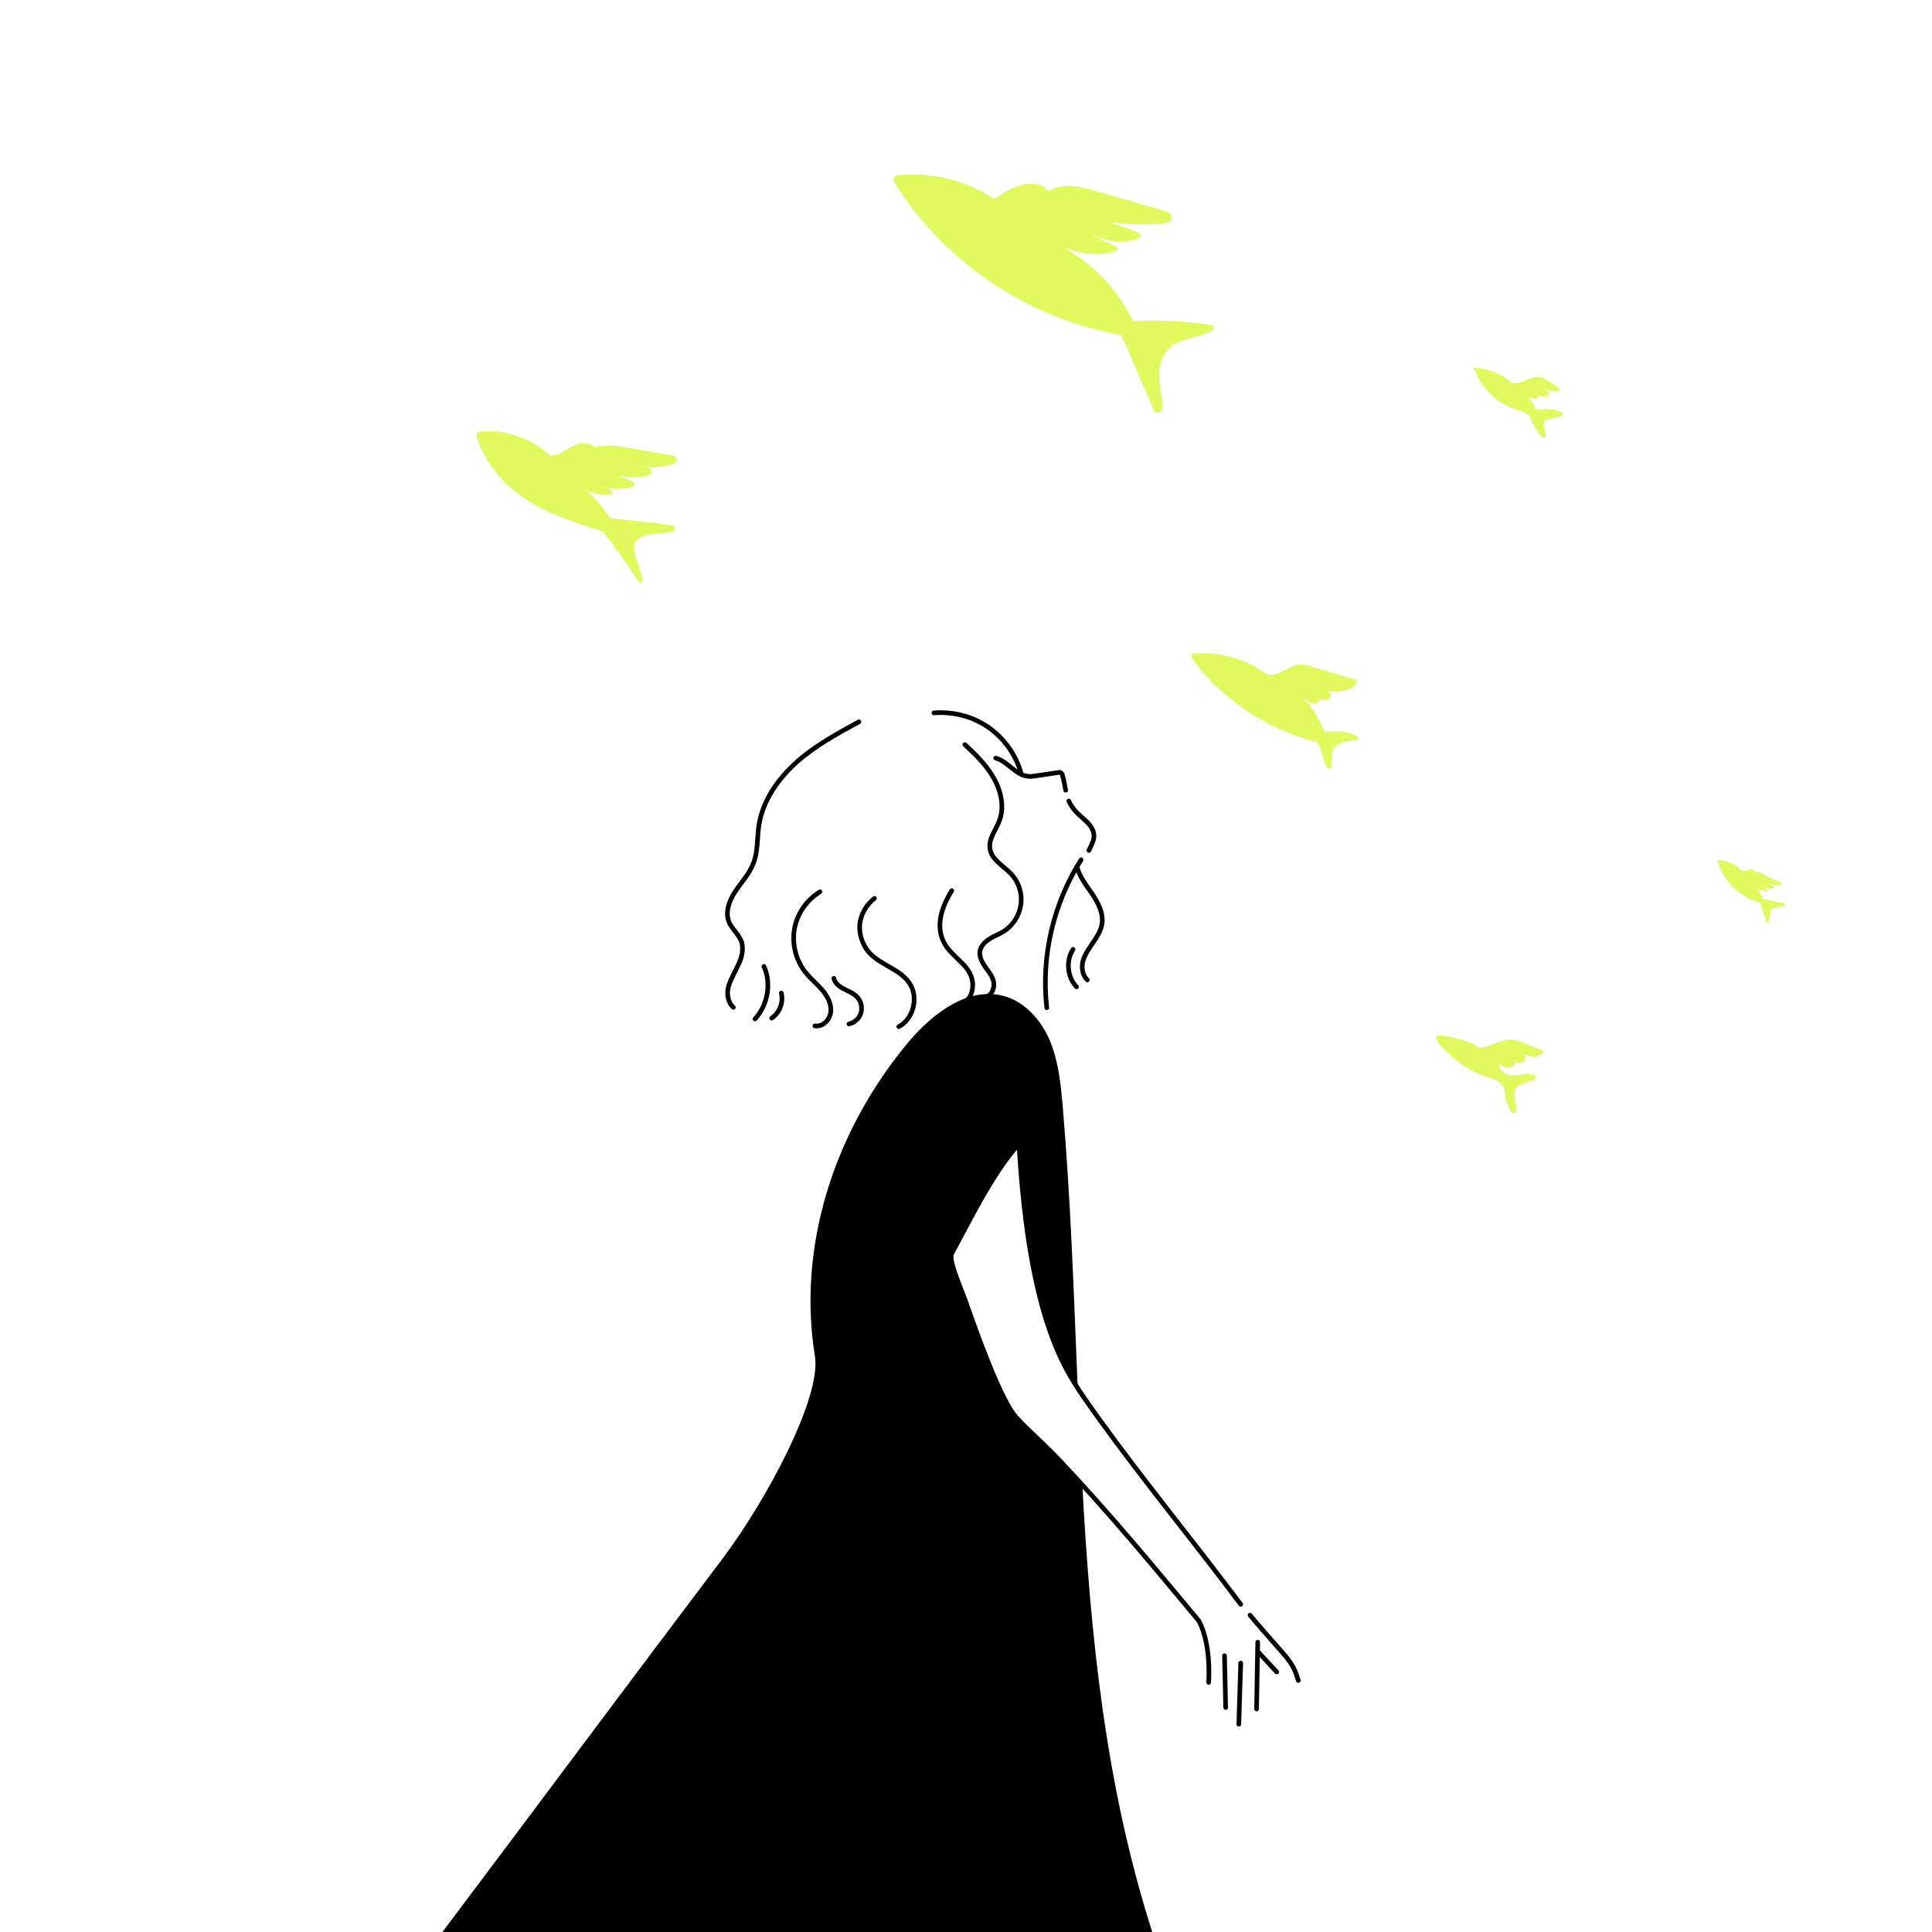 <svg xmlns="http://www.w3.org/2000/svg" xml:space="preserve" style="enable-background:new 0 0 500 500" viewBox="0 0 500 500"><style>.st1{fill:none;stroke:#000;stroke-width:1.2;stroke-linecap:round;stroke-linejoin:round;stroke-miterlimit:10}.st2{fill:#e2f95d}</style><path id="レイヤー_3" d="M0 0h500v500H0z" style="fill:#fff"/><g id="レイヤー_2"><path d="M316.9 428.5c.1 2.8.2 9.8.3 13.4M321.1 430.4c-.2 5.3-.3 10.5-.5 15.8M325.5 425l-.3 17.3M323.5 418c9.5 11.4 10.8 11.2 12.5 16.9M325.8 427.7c1.8 1.9 2.8 3.1 4.6 5M321.1 415.2c-11.9-15.9-25-31.8-36.6-47.9-3.5-4.9-7.1-9.8-9.7-15.3-8.1-16.8-10.2-41.1-11.1-55.9-6.8 7.2-13.7 21.7-17.4 28.3-.9 1.7 2.3 8.7 3.6 12.4 1.9 5.4 8.1 23.2 12.3 29 1.6 2.3 7.4 7.3 11.5 11.6 13.1 13.8 24.4 27.5 36.5 42 1.7 3 3 8.6 2.6 16M279.8 222.5c-7.2 11.3-10.4 25-8.9 38.3" class="st1"/><path d="M278.7 224.3c.7 2.7 2.5 4.9 4 7.1 1.5 2.3 2.9 4.9 2.5 7.7-.3 1.8-1.3 3.3-2.3 4.8-1 1.5-2.1 3-2.6 4.7-.5 1.7-.2 3.8 1.1 5M277.7 245.7c-1.9 2.9-1.5 7.2.9 9.7M276.6 207.3c2 4.2 5.2 4.7 6.3 7.8.6 1.7-.1 2.9-1.1 5M257.7 196.2c3.1.8 5.1 4.4 8.3 4.7.7.1 1.3 0 2-.1l6.1-.9c.3-.1.7.2.8.5.4 1.4.6 2.5.9 4.1M249.7 192.7c2.8 2.6 5.6 5.3 7.5 8.7s2.8 7.5 1.4 11.1c-.9 2.4-2.8 4.6-2.4 7.1.4 3 3.6 4.5 5.6 6.7 1.9 2.1 2.8 5 2.4 7.8-.4 2.8-2 5.4-4.4 6.9-1.2.8-2.5 1.2-3.7 2-1.2.7-2.3 1.9-2.5 3.2-.2 1.5.6 2.9 1.5 4.2.9 1.2 1.9 2.5 2.1 4 .2 1.5-.8 3.6-2.3 3.6M246.3 230.5c-1.2 2-2.3 4.2-2.8 6.6-.5 2.3-.3 4.9.9 7 .9 1.7 2.4 3 3.8 4.4 1.4 1.3 2.8 2.8 3.3 4.7.6 1.9.1 4.9-1.6 5.9M226.3 232.5c-2.1 1.6-3.5 4.1-3.8 6.7-.2 2.6.7 5.3 2.4 7.3 3 3.3 8.1 4.3 10.5 8 2.4 3.6 1 9.2-2.8 11.2M215.8 253.2c.3 1.3 1.5 2.2 2.7 2.8 1.2.6 2.5 1.1 3.4 2.1 1 1.1 1.3 2.7.9 4.1s-1.7 2.5-3.1 2.8M212.2 230.8c-3.4 2.1-5.9 5.6-6.6 9.6-.7 3.9.4 8.2 2.9 11.3 1.3 1.6 2.9 2.9 4.3 4.5 1.3 1.6 2.4 3.5 2.2 5.6s-2 4-4.1 3.7M202.2 257c.6 2.4-.4 5.1-2.5 6.5M197.7 250.1c2 4.4 1 10-2.3 13.6M189.8 260.7c-1.5-1.3-1.8-3.7-1.2-5.6s1.7-3.7 2.5-5.5c.9-1.8 1.4-4 .8-5.9-.7-1.9-2.4-3.2-3.2-5-1.1-2.6 0-5.6 1.6-8 1.6-2.4 3.6-4.5 4.6-7.1 1.3-3.1 1-6.6 1.5-10 1-6.4 4.9-12 9.7-16.3 4.8-4.3 10.5-7.4 16.2-10.5" class="st1"/><path d="M241.7 184.5c5-.4 10.1.9 14.2 3.8s7.1 7.2 8.4 12" class="st1"/><path d="M382.9 271.1c2.8-.1 5.3-2.2 8.2-2.1 1.2.1 2.4.5 3.5 1 1.5.6 2.9 1.2 4.4 1.8.2.1.4.2.4.4s-.1.3-.2.4c-1.3 1.1-3.5 1.1-4.8 0 .6.7.4 1.8-.3 2.3-.7.5-1.8.2-2.2-.6.5.7-.2 1.9-1.1 2-.9.1-1.8-.3-2.8-.7 0 1.3 1.2 2.3 2.5 2.6 1.3.3 2.6 0 3.9-.2.8-.1 1.7-.1 2.5.1.6.2.7.9.2 1.2-1.4.8-3.9 1-4.8 2.4-.8 1.4.1 4.1.1 5.7 0 .6-.8.9-1.2.4-.8-.9-1.2-2.4-1.5-3.4-.5-1.6.1-2.5-1.2-3.9-.7-.7-1.6-1.2-2.5-1.4-5.2-1.5-9.9-4.6-13.4-8.8-.5-.6-1-1.3-.9-2.1s8.4.8 11.2 2.9zM309 169.1c6.8-.5 13.7 1.5 18.6 5.3 1.4.6 3 0 4.4-.7 1.4-.7 2.7-1.6 4.2-1.7 1.2-.1 2.4.2 3.5.6 3.5 1 7 2.1 10.5 3.1.4.1.8.2.9.6.2.5-.3 1.1-.8 1.4-2 1.3-4.6 1.6-7.4.9.7.1 1.4.5 1.5 1.3.1.8-.9 1.4-1.7 1.3s-1.5-.7-2.1-1.3c.8 0 1.2 1.1.7 1.7-.5.6-1.4.7-2.1.3-.7-.3-1.2-.9-2.3-1.6 2.8 2.4 4.1 5.6 6 9.1 3-.2 6.2-.3 8.6 1.4.3.2.2.7-.2.7-2.1.1-5 .6-6 1.9-.8 1.1-.8 3.1-.7 5 0 .4-.6.7-.9.4-1.5-1.6-1.4-4.8-2.8-6.7-12.6-3.2-24.9-11.1-32.4-21.7-.5-.6-.1-1.3.5-1.3zM257.3 51.5c2.2-1.5 4.3-2.9 6.9-3.6s5.6-.5 7.1 1.6c3.4-2.3 8-1.3 11.9-.2 6.2 1.8 12.5 3.6 18.7 5.4.7.2 1.3.8 1.3 1.6 0 1.1-1.2 1.4-2.2 1.5-4.4.4-8.9.3-13.6-.3 2.3.9 4.7 1.7 7 2.6.3.1.6.2.7.5.2.5-.3 1-.8 1.2-1.9.8-4 .9-6.1.6-2-.3-3.8-.9-5.8-1.6 2 .9 4.1 1.9 6.1 2.8.3.1.7.3.7.7 0 .4-.5.7-.9.8-4 1.1-8.4.8-13.2-1.2 7.7 4.4 14.1 10.9 18.1 19.2 6.8-.4 13.6 0 20.3 1 .6.1.8.9.3 1.3-3.2 2.1-7.9 1.9-10.9 4.4-1.9 1.6-2.8 4.2-2.9 6.7-.1 2.5.4 5 .8 7.4.1.7.2 1.4 0 2-.2.6-1 1.1-1.6.9-.4-.2-.7-.7-.8-1.1-2.7-6.3-5.4-12.5-8.2-19-24-4.1-46-18.9-58.8-39.6-.4-.7 0-1.6.8-1.7 8.8-1 17.8 1.2 25.1 6.1zM381.7 95.2c3.6.2 7.2 1.6 9.6 4 1.3.2 2.6-.4 3.8-.9 1.2-.5 2.6-1 3.9-.6.5.2 1 .5 1.5.8.9.5 1.7 1.1 2.6 1.6.2.1.4.3.5.5.1.5-.6.7-1 .7-1.3-.1-2.6-.4-3.7-1 .3.4.9.5 1.3.7.4.2.8.7.6 1.2-.2.3-.6.4-1 .4-1.1 0-2.3-.3-3.2-.9.4.1.8.2 1.1.4.3.3.4.8.1 1-.2.2-.5.2-.8.1-.8-.1-1.6-.5-2.4-.9 1.6.6 2.6 3.2 3 3.8 2.8-.5 5.1-.1 6.6.6.3.2.4.7 0 .9-1.1.6-3.7.5-4.5 1.5-.9 1 .7 2.4.3 3.7-.1.2-.2.4-.4.5-.2 0-.4-.1-.6-.3-1.5-1.6-2.6-3.5-3.1-5.4-1.1-1-2.7-1.3-4.1-1.8-4.6-1.6-8.3-5.4-10.1-9.9-.6-.4-.3-.7 0-.7zM142.4 117.9c2.6.1 4.6-2.3 7.2-3 1.6-.4 3.4-.1 4.4.8 2.8-.8 5.9-.3 8.8.2 3.8.7 7.5 1.3 11.3 2 .4.1.8.2 1 .5.4.6-.4 1.4-1.1 1.7-2.8 1.1-5.9.9-9.1.3 1 .2 1.5.4 2.2.4.8.1 1.6.6 1.5 1.4-.1.7-1 1-1.7 1.1-2.3.3-4.6.2-6.8-.2 1.1.5 2.2.9 3.3 1.4.3.1.7.3.8.7.1.5-.5.8-1 .9-2.4.6-5.1.6-7.6-.1.6.3 1.5.3 2 .6.4.3 1.2.7.9 1.1-.3.4-1.7.4-2.2.4-1.7-.1-3.4-.6-5-1.6 1.9 1.7 3.6 3.3 6.7 7.6 4.8.5 9.6 1.1 14.4 1.6.6.1 1.3.2 1.9.4.7.3.6 1.2-.1 1.4-2.9.9-8.3.2-9.8 2.8-1.2 2.1 1.3 6.7 1.8 9.2.1.6 0 1.5-.6 1.3-.2-.1-.3-.2-.4-.4-3-4.4-5.9-8.7-9.2-12.9-7-2.1-14.1-4.4-20.2-8.5-5.8-3.9-10.7-9.6-12.5-16.3-.1-.5.2-1 .7-1 6.7-.8 13.8 1.9 18.4 6.2zM455.5 233.6l1.7 5c.1.2.4.3.5 0 .5-.9.3-2.9.6-3.2.8-.7 2.5-.6 3.5-1 .2-.1.4-.2.3-.4 0-.1-.2-.2-.3-.2-1.6-.4-3.8-.8-5.4-1.1-.7-1.1-1-1.9-1.4-2.6.7.3 1.4.5 2.1.5.1 0 .2 0 .3-.1 0-.1-.1-.2-.2-.3-.4-.3-.8-.5-1.2-.8.5.2 1 .5 1.5.6s1.1.1 1.5-.2c.1-.1.2-.1.1-.2 0-.1-.1-.1-.2-.2-.5-.3-.9-.6-1.4-.9.8.4 1.7.7 2.6.7.2 0 .4 0 .6-.1s.3-.3.3-.5c0-.3-.4-.5-.7-.5-1-.3-1.9-.7-2.8-1.2-.5-.3-1-.7-1.5-.9-.5-.3-1.2-.4-1.7-.2-.2-.2-.4-.7-.7-.8h-.5c-.7.1-1.5.2-2.3.4-.8-1-1.8-1.7-2.9-2.1-.9-.4-1.9-.6-2.9-.8-.3 0-.6.3-.5.5.8 2.4 2.1 4.7 3.9 6.5 2.2 2.1 4.7 3.6 7.1 4.1z" class="st2"/><path d="M273.8 377.4c-4.1-4.3-9.8-9.4-11.5-11.6-4.2-5.8-10.4-23.6-12.3-29-1.3-3.7-4.5-10.7-3.6-12.4 3.6-6.6 10.5-21.1 17.4-28.3.9 14.8 3 39.1 11.1 55.9 1.2 2.5 2.6 4.8 4 7.1-1-24.3-1.8-48.7-3.9-73.1-.5-5.7-1.1-11.4-3.3-16.7-2.2-5.2-6.4-10-11.8-11.5-9.3-2.6-18.5 4.4-24.8 11.9-19.3 23.1-28.8 52.9-24.2 81.3 1.7 10.6-12.4 37.1-24 52.5-24.4 32.3-48.1 64.2-72.4 96.5h183.7c-12.1-37.8-16-76.6-18.1-115.8-2.1-2.3-4.2-4.5-6.3-6.8z"/></g></svg>